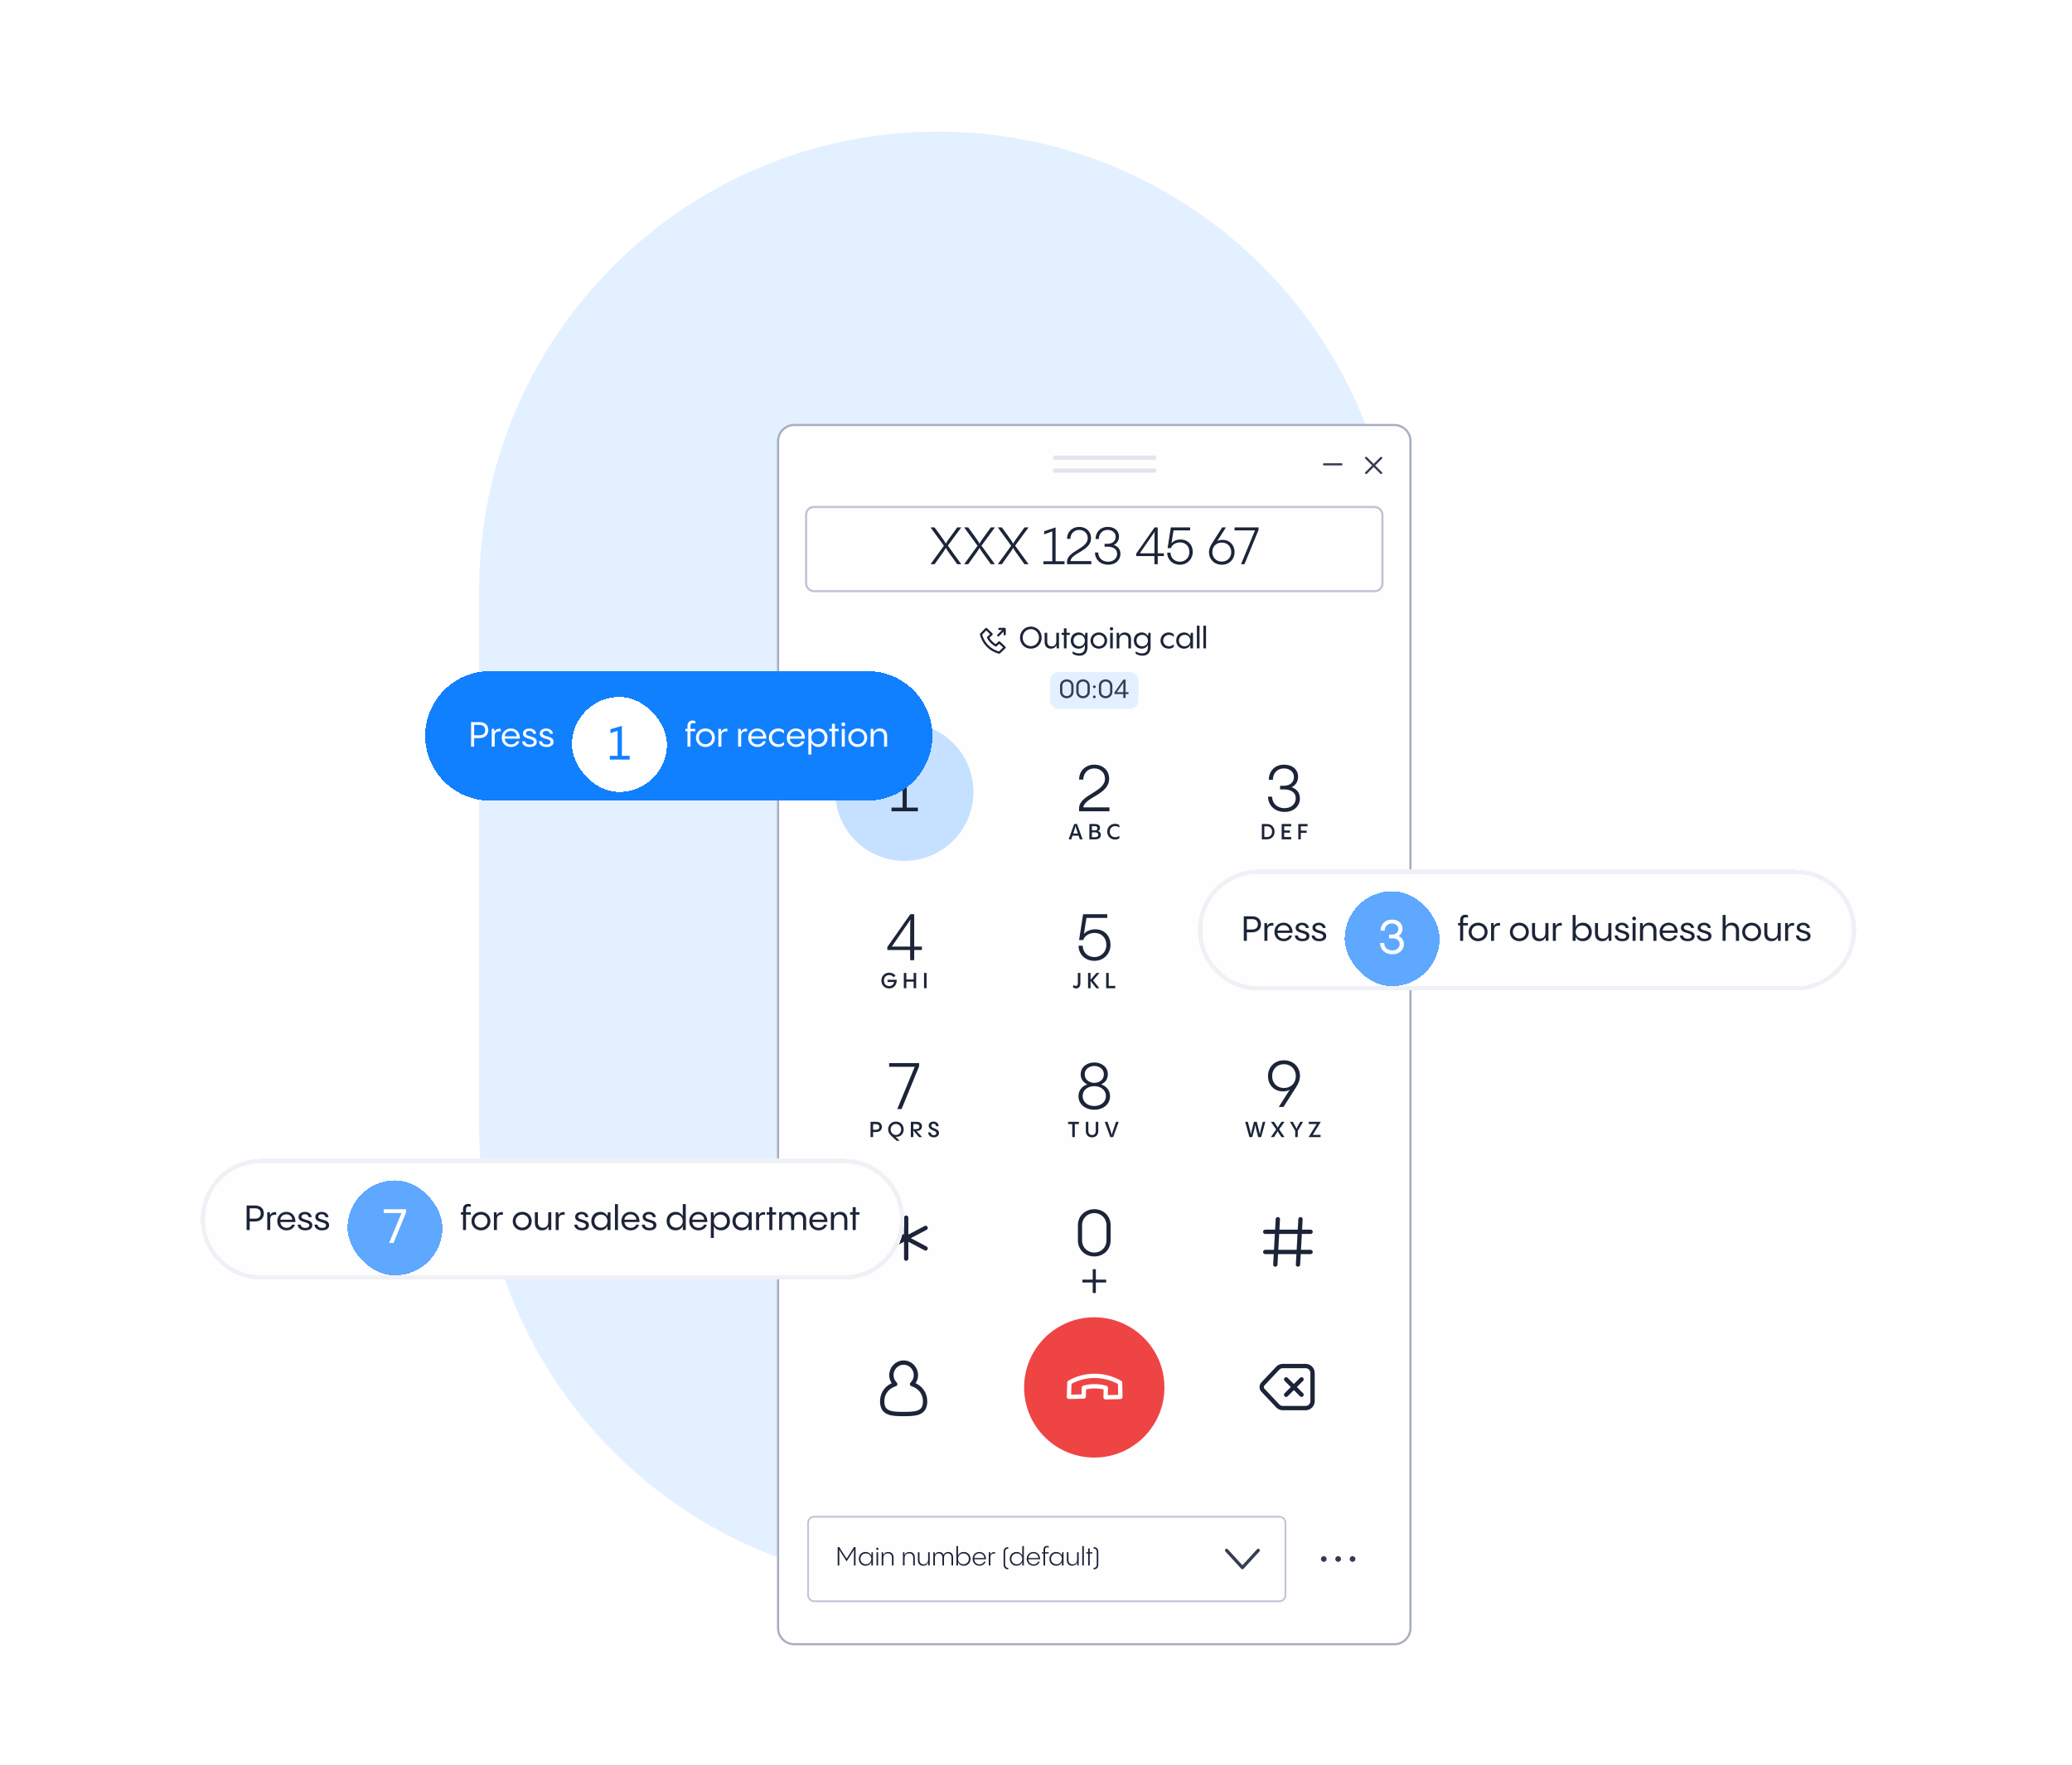 <?xml version="1.0" encoding="UTF-8"?>
<svg xmlns="http://www.w3.org/2000/svg" width="960" height="818" viewBox="0 0 960 818" fill="none">
  <path d="M434.5 61C551.861 61 647 156.139 647 273.5L647 522.5C647 639.86 551.86 735 434.5 735C317.139 735 222 639.861 222 522.5L222 273.5C222 156.139 317.139 61 434.5 61Z" fill="#E3F0FF"></path>
  <g filter="url(#filter0_dd_13083_56549)">
    <path d="M368 185.5H646C650.142 185.5 653.5 188.858 653.5 193V743C653.5 747.142 650.142 750.5 646 750.5H368C363.858 750.5 360.5 747.142 360.5 743V193C360.5 188.858 363.858 185.5 368 185.5Z" fill="#FEFEFE"></path>
    <path d="M368 185.5H646C650.142 185.5 653.5 188.858 653.5 193V743C653.5 747.142 650.142 750.5 646 750.5H368C363.858 750.5 360.5 747.142 360.5 743V193C360.5 188.858 363.858 185.5 368 185.5Z" stroke="#A8AEBF"></path>
    <path d="M488.818 200.637H534.818" stroke="#E2E4EF" stroke-width="2" stroke-linecap="round"></path>
    <path d="M488.818 206.637H534.818" stroke="#E2E4EF" stroke-width="2" stroke-linecap="round"></path>
    <rect width="12.273" height="12.273" transform="translate(611.455 197.863)" fill="#FEFEFE"></rect>
    <path fill-rule="evenodd" clip-rule="evenodd" d="M612.99 203.731C612.99 203.455 613.182 203.231 613.419 203.231H621.561C621.798 203.231 621.99 203.455 621.99 203.731C621.99 204.008 621.798 204.231 621.561 204.231H613.419C613.182 204.231 612.99 204.008 612.99 203.731Z" fill="#353E52"></path>
    <rect width="12.273" height="12.273" transform="translate(629.727 197.863)" fill="#FEFEFE"></rect>
    <path fill-rule="evenodd" clip-rule="evenodd" d="M640.293 201.114C640.495 200.912 640.495 200.585 640.293 200.383C640.091 200.181 639.764 200.181 639.562 200.383L636.444 203.501L633.327 200.383C633.125 200.181 632.798 200.181 632.596 200.383C632.394 200.585 632.394 200.912 632.596 201.114L635.714 204.231L632.596 207.349C632.394 207.551 632.394 207.878 632.596 208.08C632.798 208.282 633.125 208.282 633.327 208.08L636.444 204.962L639.562 208.08C639.764 208.282 640.091 208.282 640.293 208.08C640.495 207.878 640.495 207.551 640.293 207.349L637.175 204.231L640.293 201.114Z" fill="#353E52"></path>
    <rect x="373.5" y="223.5" width="267" height="39" rx="3.5" fill="#FEFEFE"></rect>
    <rect x="373.5" y="223.5" width="267" height="39" rx="3.5" stroke="#C0C4D4"></rect>
    <path d="M443.497 232.96H445.369L439.153 241.408L445.369 250H443.497C439.345 244.36 438.601 243.208 438.241 242.392C437.857 243.208 437.137 244.336 433.009 250H431.137L437.329 241.456L431.137 232.96H433.009C437.233 238.672 437.905 239.776 438.241 240.472C438.577 239.776 439.273 238.672 443.497 232.96ZM459.083 232.96H460.955L454.739 241.408L460.955 250H459.083C454.931 244.36 454.187 243.208 453.827 242.392C453.443 243.208 452.723 244.336 448.595 250H446.723L452.915 241.456L446.723 232.96H448.595C452.819 238.672 453.491 239.776 453.827 240.472C454.163 239.776 454.859 238.672 459.083 232.96ZM474.669 232.96H476.541L470.325 241.408L476.541 250H474.669C470.517 244.36 469.773 243.208 469.413 242.392C469.029 243.208 468.309 244.336 464.181 250H462.309L468.501 241.456L462.309 232.96H464.181C468.405 238.672 469.077 239.776 469.413 240.472C469.749 239.776 470.445 238.672 474.669 232.96ZM493.215 250H483.423V248.632H487.551V234.784L483.783 236.176V234.736L489.087 232.96V248.632H493.215V250ZM495.936 248.56H505.632V250H494.376V248.92C494.376 243.808 503.976 242.92 503.976 237.928C503.976 235.696 502.296 234.112 500.016 234.112C497.568 234.112 495.96 235.912 495.912 238.24H494.376C494.376 235.168 496.608 232.72 500.04 232.72C503.136 232.72 505.512 234.76 505.512 237.952C505.512 243.832 496.464 244.696 495.936 248.56ZM516.048 241.096C517.776 241.648 519.12 242.968 519.12 245.272C519.12 247.84 517.128 250.24 513.432 250.24C509.76 250.24 507.312 247.744 507.312 244.576H508.824C508.824 247.12 510.816 248.848 513.384 248.848C516.048 248.848 517.584 247.168 517.584 245.2C517.584 242.728 515.376 241.888 513.168 241.888H511.776V240.544H513.192C515.472 240.52 516.912 239.224 516.912 237.304C516.912 235.408 515.4 234.112 513.168 234.112C510.744 234.112 509.112 235.912 509.112 238.312H507.6C507.6 235.24 509.688 232.72 513.24 232.72C516.384 232.72 518.448 234.544 518.448 237.184C518.448 239.056 517.464 240.376 516.048 241.096ZM536.394 244.96H539.25V246.232H536.394V250H534.882V246.232H526.434V245.104L534.954 232.96H536.394V244.96ZM535.05 234.88L528.09 244.96H534.882L534.906 236.872C534.906 236.008 534.954 235.336 535.05 234.88ZM546.691 250.24C543.019 250.24 540.787 247.648 540.787 244.648H542.323C542.347 246.976 544.051 248.848 546.691 248.848C549.067 248.848 551.083 247 551.083 244.408C551.083 241.48 549.091 239.896 546.739 239.896C545.131 239.896 543.139 240.64 542.515 242.536H540.979L542.467 232.96H551.419V234.328H543.715L542.779 240.28C543.811 239.056 545.491 238.552 547.003 238.552C550.099 238.552 552.619 240.712 552.619 244.36C552.619 247.648 550.075 250.24 546.691 250.24ZM566.456 238.72C569.648 238.72 572 241.072 572 244.384C572 247.744 569.576 250.24 566.096 250.24C562.592 250.24 560.144 247.744 560.144 244.456C560.144 243.4 560.48 242.032 561.464 240.496L566.264 232.936L567.992 232.96L563.936 239.344C564.632 238.912 565.424 238.72 566.456 238.72ZM566.096 248.8C568.64 248.8 570.464 246.952 570.464 244.384C570.464 241.816 568.64 239.968 566.096 239.968C563.504 239.968 561.704 241.792 561.704 244.384C561.704 246.952 563.552 248.8 566.096 248.8ZM571.987 234.328V232.96H583.099V234.136L576.595 250H574.987L581.467 234.328H571.987Z" fill="#1C2438"></path>
    <path d="M465.5 280V282.5M465.5 280H463M465.5 280L462.5 283M454.5 282.515C455.552 286.688 458.813 289.964 462.949 291L465.5 288.616L462.974 286.208L461.422 287.686C459.883 286.841 458.611 285.557 457.773 284.003L459.446 282.41L456.915 280L454.5 282.515Z" stroke="#1C2438" stroke-linecap="round" stroke-linejoin="round"></path>
    <path d="M477.614 289.14C474.744 289.14 472.588 286.942 472.588 284.03C472.588 281.118 474.744 278.92 477.614 278.92C480.47 278.92 482.626 281.118 482.626 284.03C482.626 286.942 480.47 289.14 477.614 289.14ZM477.614 287.978C479.77 287.978 481.38 286.214 481.38 284.03C481.38 281.846 479.77 280.082 477.614 280.082C475.444 280.082 473.834 281.846 473.834 284.03C473.834 286.214 475.444 287.978 477.614 287.978ZM489.413 285.696V281.79H490.645V289H489.595L489.469 287.544C489.021 288.552 488.139 289.14 486.879 289.14C485.353 289.14 483.995 288.244 483.995 286.032V281.79H485.213V285.864C485.213 287.544 486.193 288.09 487.243 288.09C488.587 288.09 489.413 287.194 489.413 285.696ZM494.155 281.79H495.681V282.756H494.155V289H492.923V282.756H491.859V281.79H492.923V279.718H494.155V281.79ZM502.654 283.442L502.85 281.79H503.872V288.356C503.872 290.974 502.472 292.402 500.12 292.402C498.986 292.402 497.768 292.08 496.956 291.492V290.386C497.432 290.708 498.524 291.338 499.896 291.338C501.59 291.338 502.654 290.456 502.654 288.356V287.306C502.206 288.412 501.142 289.14 499.714 289.14C497.53 289.14 496.102 287.488 496.102 285.374C496.102 283.232 497.558 281.636 499.784 281.636C501.03 281.636 502.094 282.294 502.654 283.358V283.442ZM500.008 288.048C501.548 288.048 502.64 286.886 502.64 285.388C502.64 283.904 501.548 282.742 500.008 282.742C498.454 282.742 497.348 283.848 497.348 285.388C497.348 286.942 498.454 288.048 500.008 288.048ZM509.125 289.14C506.927 289.14 505.275 287.53 505.275 285.388C505.275 283.246 506.927 281.636 509.125 281.636C511.309 281.636 512.961 283.246 512.961 285.388C512.961 287.53 511.309 289.14 509.125 289.14ZM509.125 288.034C510.623 288.034 511.771 286.886 511.771 285.374C511.771 283.876 510.623 282.742 509.125 282.742C507.627 282.742 506.465 283.876 506.465 285.374C506.465 286.886 507.627 288.034 509.125 288.034ZM514.979 280.712C514.545 280.712 514.209 280.362 514.209 279.942C514.209 279.508 514.545 279.158 514.979 279.158C515.413 279.158 515.763 279.508 515.763 279.942C515.763 280.362 515.413 280.712 514.979 280.712ZM514.363 281.79H515.581V289H514.363V281.79ZM521.137 281.636C522.677 281.636 524.035 282.546 524.035 284.758V289H522.803V284.926C522.803 283.246 521.823 282.7 520.787 282.7C519.429 282.7 518.603 283.596 518.603 285.094V289H517.371V281.79H518.421L518.575 283.19C519.023 282.21 519.905 281.636 521.137 281.636ZM531.87 283.442L532.066 281.79H533.088V288.356C533.088 290.974 531.688 292.402 529.336 292.402C528.202 292.402 526.984 292.08 526.172 291.492V290.386C526.648 290.708 527.74 291.338 529.112 291.338C530.806 291.338 531.87 290.456 531.87 288.356V287.306C531.422 288.412 530.358 289.14 528.93 289.14C526.746 289.14 525.318 287.488 525.318 285.374C525.318 283.232 526.774 281.636 529 281.636C530.246 281.636 531.31 282.294 531.87 283.358V283.442ZM529.224 288.048C530.764 288.048 531.856 286.886 531.856 285.388C531.856 283.904 530.764 282.742 529.224 282.742C527.67 282.742 526.564 283.848 526.564 285.388C526.564 286.942 527.67 288.048 529.224 288.048ZM541.514 289.14C539.274 289.14 537.692 287.53 537.692 285.388C537.692 283.246 539.274 281.636 541.514 281.636C542.424 281.636 543.222 281.93 543.838 282.49V283.708C543.264 283.134 542.55 282.742 541.626 282.742C540.1 282.742 538.924 283.89 538.924 285.388C538.924 286.886 540.1 288.048 541.626 288.048C542.55 288.048 543.264 287.642 543.838 287.082V288.286C543.222 288.86 542.424 289.14 541.514 289.14ZM551.517 283.428L551.699 281.79H552.749V289H551.517V287.306C551.069 288.412 550.005 289.14 548.577 289.14C546.393 289.14 544.965 287.488 544.965 285.374C544.965 283.232 546.421 281.636 548.647 281.636C549.893 281.636 550.957 282.294 551.517 283.358V283.428ZM548.871 288.048C550.411 288.048 551.503 286.886 551.503 285.388C551.503 283.904 550.411 282.742 548.871 282.742C547.317 282.742 546.211 283.848 546.211 285.388C546.211 286.942 547.317 288.048 548.871 288.048ZM554.544 278.5H555.762V289H554.544V278.5ZM557.552 278.5H558.77V289H557.552V278.5Z" fill="#1C2438"></path>
    <rect x="486.5" y="300" width="41" height="17" rx="4" fill="#E3F0FF"></rect>
    <path d="M494.268 312.12C492.612 312.12 491.136 310.968 491.136 309.096V306.384C491.136 304.512 492.612 303.36 494.268 303.36C495.912 303.36 497.4 304.512 497.4 306.384V309.096C497.4 310.968 495.912 312.12 494.268 312.12ZM494.268 311.124C495.396 311.124 496.332 310.284 496.332 309.096V306.384C496.332 305.196 495.396 304.356 494.268 304.356C493.128 304.356 492.204 305.196 492.204 306.384V309.096C492.204 310.284 493.128 311.124 494.268 311.124ZM501.791 312.12C500.135 312.12 498.659 310.968 498.659 309.096V306.384C498.659 304.512 500.135 303.36 501.791 303.36C503.435 303.36 504.923 304.512 504.923 306.384V309.096C504.923 310.968 503.435 312.12 501.791 312.12ZM501.791 311.124C502.919 311.124 503.855 310.284 503.855 309.096V306.384C503.855 305.196 502.919 304.356 501.791 304.356C500.651 304.356 499.727 305.196 499.727 306.384V309.096C499.727 310.284 500.651 311.124 501.791 311.124ZM507.011 307.44C506.663 307.44 506.375 307.164 506.375 306.792C506.375 306.444 506.663 306.156 507.011 306.156C507.371 306.156 507.659 306.444 507.659 306.792C507.659 307.164 507.371 307.44 507.011 307.44ZM507.011 312.12C506.663 312.12 506.375 311.844 506.375 311.472C506.375 311.124 506.663 310.836 507.011 310.836C507.371 310.836 507.659 311.124 507.659 311.472C507.659 311.844 507.371 312.12 507.011 312.12ZM512.256 312.12C510.6 312.12 509.124 310.968 509.124 309.096V306.384C509.124 304.512 510.6 303.36 512.256 303.36C513.9 303.36 515.388 304.512 515.388 306.384V309.096C515.388 310.968 513.9 312.12 512.256 312.12ZM512.256 311.124C513.384 311.124 514.32 310.284 514.32 309.096V306.384C514.32 305.196 513.384 304.356 512.256 304.356C511.116 304.356 510.192 305.196 510.192 306.384V309.096C510.192 310.284 511.116 311.124 512.256 311.124ZM521.496 309.324H522.84V310.188H521.496V312H520.452V310.188H516.336V309.444L520.5 303.48H521.496V309.324ZM520.548 304.824L517.464 309.324H520.452V306.036C520.452 305.52 520.488 305.1 520.548 304.824Z" fill="#353E52"></path>
    <path d="M387 355.5C387 337.827 401.327 323.5 419 323.5C436.673 323.5 451 337.827 451 355.5C451 373.173 436.673 387.5 419 387.5C401.327 387.5 387 373.173 387 355.5Z" fill="#C6E1FF"></path>
    <path d="M425.28 364.5H413.04V362.79H418.2V345.48L413.49 347.22V345.42L420.12 343.2V362.79H425.28V364.5Z" fill="#1C2438"></path>
    <path d="M475 355.5C475 337.827 489.327 323.5 507 323.5C524.673 323.5 539 337.827 539 355.5C539 373.173 524.673 387.5 507 387.5C489.327 387.5 475 373.173 475 355.5Z" fill="#FEFEFE"></path>
    <path d="M501.915 362.7H514.035V364.5H499.965V363.15C499.965 356.76 511.965 355.65 511.965 349.41C511.965 346.62 509.865 344.64 507.015 344.64C503.955 344.64 501.945 346.89 501.885 349.8H499.965C499.965 345.96 502.755 342.9 507.045 342.9C510.915 342.9 513.885 345.45 513.885 349.44C513.885 356.79 502.575 357.87 501.915 362.7Z" fill="#1C2438"></path>
    <path d="M501.585 377.5H500.325C500.105 376.86 499.905 376.3 499.735 375.79H496.925L496.345 377.5H495.135L497.685 370.4H499.015L501.585 377.5ZM497.245 374.82H499.405C498.545 372.3 498.365 371.68 498.305 371.18C498.245 371.69 498.085 372.32 497.245 374.82ZM507.497 377.5H504.727V370.4H507.337C508.837 370.4 509.647 371.05 509.647 372.16C509.647 373.02 509.217 373.5 508.647 373.67C509.507 373.82 510.047 374.54 510.047 375.44C510.047 376.65 509.177 377.5 507.497 377.5ZM505.897 371.4V373.37H507.337C508.047 373.37 508.467 373.05 508.467 372.38C508.467 371.75 508.047 371.4 507.337 371.4H505.897ZM505.897 374.26V376.5H507.497C508.367 376.5 508.867 376.09 508.867 375.41C508.867 374.71 508.367 374.26 507.537 374.26H505.897ZM516.541 377.6C514.551 377.6 512.991 376 512.991 373.95C512.991 371.9 514.551 370.3 516.541 370.3C517.601 370.3 518.291 370.65 518.621 370.92V372.07C518.341 371.79 517.711 371.37 516.681 371.37C515.281 371.37 514.161 372.46 514.161 373.95C514.161 375.44 515.291 376.53 516.681 376.53C517.711 376.53 518.341 376.1 518.621 375.83V376.98C518.291 377.25 517.601 377.6 516.541 377.6Z" fill="#1C2438"></path>
    <path d="M563 355.5C563 337.827 577.327 323.5 595 323.5C612.673 323.5 627 337.827 627 355.5C627 373.173 612.673 387.5 595 387.5C577.327 387.5 563 373.173 563 355.5Z" fill="#FEFEFE"></path>
    <path d="M598.429 353.37C600.589 354.06 602.269 355.71 602.269 358.59C602.269 361.8 599.779 364.8 595.159 364.8C590.569 364.8 587.509 361.68 587.509 357.72H589.399C589.399 360.9 591.889 363.06 595.099 363.06C598.429 363.06 600.349 360.96 600.349 358.5C600.349 355.41 597.589 354.36 594.829 354.36H593.089V352.68H594.859C597.709 352.65 599.509 351.03 599.509 348.63C599.509 346.26 597.619 344.64 594.829 344.64C591.799 344.64 589.759 346.89 589.759 349.89H587.869C587.869 346.05 590.479 342.9 594.919 342.9C598.849 342.9 601.429 345.18 601.429 348.48C601.429 350.82 600.199 352.47 598.429 353.37Z" fill="#1C2438"></path>
    <path d="M586.991 377.5H584.631V370.4H586.991C589.201 370.4 590.521 371.96 590.521 373.95C590.521 375.94 589.201 377.5 586.991 377.5ZM585.801 371.46V376.44H586.991C588.401 376.44 589.361 375.53 589.361 373.95C589.361 372.37 588.401 371.46 586.991 371.46H585.801ZM598.251 370.4V371.46H595.001V373.39H597.641V374.42H595.001V376.44H598.251V377.5H593.831V370.4H598.251ZM602.696 377.5H601.526V370.4H605.816V371.47H602.696V373.47H605.406V374.5H602.696V377.5Z" fill="#1C2438"></path>
    <path d="M387 424.5C387 406.827 401.327 392.5 419 392.5C436.673 392.5 451 406.827 451 424.5C451 442.173 436.673 456.5 419 456.5C401.327 456.5 387 442.173 387 424.5Z" fill="#FEFEFE"></path>
    <path d="M423.574 427.2H427.144V428.79H423.574V433.5H421.684V428.79H411.124V427.38L421.774 412.2H423.574V427.2ZM421.894 414.6L413.194 427.2H421.684L421.714 417.09C421.714 416.01 421.774 415.17 421.894 414.6Z" fill="#1C2438"></path>
    <path d="M411.21 443.61V442.58H415.49C415.49 445.13 413.98 446.6 411.96 446.6C409.85 446.6 408.37 444.99 408.37 442.94C408.37 440.92 409.83 439.3 411.97 439.3C413.25 439.3 414.37 439.89 414.9 440.69L414.06 441.43C413.7 440.86 412.96 440.38 412.01 440.38C410.55 440.38 409.54 441.47 409.54 442.96C409.54 444.43 410.49 445.52 411.94 445.52C413.16 445.52 414.03 444.74 414.26 443.61H411.21ZM423.308 442.43V439.4H424.478V446.5H423.308V443.47H419.928V446.5H418.758V439.4H419.928V442.43H423.308ZM429.294 446.5H428.124V439.4H429.294V446.5Z" fill="#1C2438"></path>
    <path d="M475 424.5C475 406.827 489.327 392.5 507 392.5C524.673 392.5 539 406.827 539 424.5C539 442.173 524.673 456.5 507 456.5C489.327 456.5 475 442.173 475 424.5Z" fill="#FEFEFE"></path>
    <path d="M507.102 433.8C502.512 433.8 499.722 430.56 499.722 426.81H501.642C501.672 429.72 503.802 432.06 507.102 432.06C510.072 432.06 512.592 429.75 512.592 426.51C512.592 422.85 510.102 420.87 507.162 420.87C505.152 420.87 502.662 421.8 501.882 424.17H499.962L501.822 412.2H513.012V413.91H503.382L502.212 421.35C503.502 419.82 505.602 419.19 507.492 419.19C511.362 419.19 514.512 421.89 514.512 426.45C514.512 430.56 511.332 433.8 507.102 433.8Z" fill="#1C2438"></path>
    <path d="M497.081 445.93L497.461 444.98C497.741 445.23 498.031 445.44 498.431 445.45C498.971 445.46 499.391 445.17 499.391 444.17V439.4H500.561V444.23C500.561 445.86 499.631 446.6 498.561 446.6C497.781 446.6 497.281 446.2 497.081 445.93ZM508.027 439.4H509.407L506.437 442.86L509.367 446.5H507.957L505.237 443.07C505.287 443.83 505.287 444.5 505.287 446.5H504.117V439.4H505.287C505.287 441.35 505.287 441.94 505.237 442.61L508.027 439.4ZM516.725 446.5H512.515V439.4H513.685V445.44H516.725V446.5Z" fill="#1C2438"></path>
    <path d="M563 424.5C563 406.827 577.327 392.5 595 392.5C612.673 392.5 627 406.827 627 424.5C627 442.173 612.673 456.5 595 456.5C577.327 456.5 563 442.173 563 424.5Z" fill="#FEFEFE"></path>
    <path d="M595.477 418.4C599.467 418.4 602.407 421.34 602.407 425.48C602.407 429.68 599.377 432.8 595.027 432.8C590.647 432.8 587.587 429.68 587.587 425.57C587.587 424.25 588.007 422.54 589.237 420.62L595.237 411.17L597.397 411.2L592.327 419.18C593.197 418.64 594.187 418.4 595.477 418.4ZM595.027 431C598.207 431 600.487 428.69 600.487 425.48C600.487 422.27 598.207 419.96 595.027 419.96C591.787 419.96 589.537 422.24 589.537 425.48C589.537 428.69 591.847 431 595.027 431Z" fill="#1C2438"></path>
    <path d="M585.135 442.96L587.595 439.4H588.695V446.5H587.525C587.525 443.07 587.525 441.8 587.605 441.21L585.125 444.84L582.665 441.23C582.735 441.83 582.735 443.13 582.735 446.5H581.565V439.4H582.665L585.135 442.96ZM597.106 439.4H598.246V446.5H597.156L593.426 441.26C593.476 441.82 593.486 442.98 593.486 446.5H592.336V439.4H593.436L597.166 444.68C597.106 444.11 597.106 442.95 597.106 439.4ZM605.157 446.6C603.087 446.6 601.557 445.04 601.557 442.95C601.557 440.86 603.087 439.3 605.157 439.3C607.227 439.3 608.767 440.86 608.767 442.95C608.767 445.04 607.227 446.6 605.157 446.6ZM605.157 445.5C606.577 445.5 607.597 444.36 607.597 442.95C607.597 441.54 606.577 440.4 605.157 440.4C603.747 440.4 602.727 441.54 602.727 442.95C602.727 444.36 603.747 445.5 605.157 445.5Z" fill="#1C2438"></path>
    <path d="M387 493.5C387 475.827 401.327 461.5 419 461.5C436.673 461.5 451 475.827 451 493.5C451 511.173 436.673 525.5 419 525.5C401.327 525.5 387 511.173 387 493.5Z" fill="#FEFEFE"></path>
    <path d="M411.963 482.91V481.2H425.853V482.67L417.723 502.5H415.713L423.813 482.91H411.963Z" fill="#1C2438"></path>
    <path d="M403.343 508.4H406.003C407.483 508.4 408.583 509.22 408.583 510.74C408.583 512.25 407.483 513.14 405.943 513.14H404.513V515.5H403.343V508.4ZM404.513 512.08H406.003C406.813 512.08 407.413 511.64 407.413 510.77C407.413 509.91 406.813 509.47 406.003 509.47H404.513V512.08ZM418.7 511.95C418.7 513.9 417.31 515.37 415.47 515.37C415.23 515.37 415.03 515.35 414.83 515.28L416.87 517.18H415.44L412.9 514.87C411.99 514.04 411.49 513.06 411.49 511.95C411.49 509.87 413.04 508.3 415.09 508.3C417.15 508.3 418.7 509.87 418.7 511.95ZM412.66 511.95C412.66 513.34 413.69 514.5 415.09 514.5C416.52 514.5 417.53 513.37 417.53 511.95C417.53 510.53 416.52 509.4 415.09 509.4C413.67 509.4 412.66 510.53 412.66 511.95ZM427.245 515.5H425.805L423.095 512.34C423.175 512.91 423.175 513.88 423.175 515.5H422.005V508.4H424.705C426.225 508.4 427.145 509.21 427.145 510.52C427.145 512.03 425.925 512.65 424.865 512.65H424.615C424.985 513.02 425.635 513.75 427.245 515.5ZM425.975 510.63C425.975 509.93 425.495 509.46 424.605 509.46H423.175V511.81H424.605C425.495 511.81 425.975 511.33 425.975 510.63ZM432.622 515.6C431.032 515.6 430.062 514.57 430.022 513.32H431.232C431.262 514.18 431.892 514.61 432.622 514.61C433.372 514.61 433.832 514.22 433.832 513.67C433.832 512.2 430.292 512.53 430.292 510.21C430.292 509.07 431.222 508.3 432.522 508.3C433.912 508.3 434.822 509.17 434.872 510.44L433.692 510.47C433.652 509.73 433.212 509.29 432.542 509.29C431.952 509.29 431.492 509.62 431.492 510.17C431.492 511.76 435.062 511.24 435.062 513.6C435.062 514.84 434.022 515.6 432.622 515.6Z" fill="#1C2438"></path>
    <path d="M475 493.5C475 475.827 489.327 461.5 507 461.5C524.673 461.5 539 475.827 539 493.5C539 511.173 524.673 525.5 507 525.5C489.327 525.5 475 511.173 475 493.5Z" fill="#FEFEFE"></path>
    <path d="M510.187 491.07C512.827 491.97 514.297 493.98 514.297 496.53C514.297 500.22 511.237 502.8 507.007 502.8C502.747 502.8 499.687 500.22 499.687 496.53C499.687 493.98 501.157 491.97 503.767 491.04C501.907 490.17 500.707 488.58 500.707 486.39C500.707 482.91 503.707 480.9 507.007 480.9C510.307 480.9 513.277 482.91 513.277 486.39C513.277 488.61 512.107 490.2 510.187 491.07ZM502.567 486.42C502.567 489 504.877 490.35 507.007 490.35C509.137 490.35 511.447 489 511.447 486.42C511.447 483.81 509.137 482.52 507.007 482.52C504.877 482.52 502.567 483.81 502.567 486.42ZM507.007 501.09C510.037 501.09 512.407 499.23 512.407 496.47C512.407 493.71 510.037 491.88 507.007 491.88C503.977 491.88 501.607 493.71 501.607 496.47C501.607 499.23 503.977 501.09 507.007 501.09Z" fill="#1C2438"></path>
    <path d="M497.981 515.5H496.811V509.46H494.881V508.4H499.901V509.46H497.981V515.5ZM505.973 515.6C504.223 515.6 503.093 514.54 503.093 512.54V508.4H504.263V512.57C504.263 513.91 504.953 514.53 505.973 514.53C506.993 514.53 507.693 513.91 507.693 512.57V508.4H508.853V512.54C508.853 514.54 507.723 515.6 505.973 515.6ZM517.08 508.4H518.3L515.75 515.5H514.42L511.85 508.4H513.12C514.69 512.92 515.02 513.94 515.11 514.58C515.2 513.94 515.52 512.91 517.08 508.4Z" fill="#1C2438"></path>
    <path d="M563 493.5C563 475.827 577.327 461.5 595 461.5C612.673 461.5 627 475.827 627 493.5C627 511.173 612.673 525.5 595 525.5C577.327 525.5 563 511.173 563 493.5Z" fill="#FEFEFE"></path>
    <path d="M594.865 479.9C599.245 479.9 602.305 483.02 602.305 487.13C602.305 488.45 601.885 490.16 600.685 492.08L594.655 501.53L592.495 501.5L597.565 493.52C596.695 494.06 595.705 494.3 594.415 494.3C590.425 494.3 587.485 491.36 587.485 487.22C587.485 483.02 590.515 479.9 594.865 479.9ZM594.865 492.74C598.135 492.74 600.385 490.46 600.385 487.22C600.385 484.01 598.045 481.7 594.865 481.7C591.685 481.7 589.405 484.01 589.405 487.22C589.405 490.43 591.685 492.74 594.865 492.74Z" fill="#1C2438"></path>
    <path d="M585.086 508.4H586.266L584.306 515.5H582.966C581.966 511.7 581.696 510.54 581.606 509.76C581.516 510.56 581.226 511.7 580.186 515.5H578.876L576.926 508.4H578.156C579.156 512.2 579.476 513.49 579.596 514.3C579.706 513.41 580.006 512.21 580.996 508.4H582.266C583.236 512.04 583.556 513.38 583.686 514.19C583.806 513.34 584.116 512.07 585.086 508.4ZM593.732 508.4H595.152L592.662 511.88L595.152 515.5H593.732C592.412 513.6 592.092 513.01 591.982 512.65C591.862 513.02 591.542 513.59 590.242 515.5H588.822L591.312 511.93L588.822 508.4H590.242C591.602 510.32 591.892 510.88 591.982 511.19C592.082 510.88 592.382 510.32 593.732 508.4ZM602.427 508.4H603.737L601.267 512.56V515.5H600.107V512.56L597.637 508.4H598.967C600.117 510.36 600.527 511.14 600.697 511.67C600.867 511.15 601.287 510.36 602.427 508.4ZM606.384 508.4H611.944L608.214 514.47H611.854V515.5H606.294L610.054 509.43H606.384V508.4Z" fill="#1C2438"></path>
    <path d="M386 562.5C386 544.551 400.551 530 418.5 530C436.449 530 451 544.551 451 562.5C451 580.449 436.449 595 418.5 595C400.551 595 386 580.449 386 562.5Z" fill="#FEFEFE"></path>
    <path d="M419.854 552.822V571.822M410.854 557.572L428.854 567.072M410.854 567.072L428.854 557.572" stroke="#1C2438" stroke-width="2" stroke-linecap="round"></path>
    <path d="M475 562.5C475 544.827 489.327 530.5 507 530.5C524.673 530.5 539 544.827 539 562.5C539 580.173 524.673 594.5 507 594.5C489.327 594.5 475 580.173 475 562.5Z" fill="#FEFEFE"></path>
    <path d="M507.014 570.8C502.934 570.8 499.424 567.83 499.424 563.39V556.31C499.424 551.87 502.934 548.9 507.014 548.9C511.094 548.9 514.574 551.87 514.574 556.31V563.39C514.574 567.83 511.094 570.8 507.014 570.8ZM507.014 569C510.134 569 512.654 566.6 512.654 563.39V556.31C512.654 553.1 510.134 550.7 507.014 550.7C503.864 550.7 501.344 553.1 501.344 556.31V563.39C501.344 566.6 503.864 569 507.014 569Z" fill="#1C2438"></path>
    <path d="M507.719 581.538H512.513V582.864H507.719V587.726H506.291V582.864H501.497V581.538H506.291V576.71H507.719V581.538Z" fill="#1C2438"></path>
    <path d="M563 562.5C563 544.551 577.551 530 595.5 530C613.449 530 628 544.551 628 562.5C628 580.449 613.449 595 595.5 595C577.551 595 563 580.449 563 562.5Z" fill="#FEFEFE"></path>
    <path d="M592.05 553.549L590.884 574.55M602.55 553.549L601.384 574.55M586.217 559.383L607.217 559.383M586.217 568.716L607.217 568.716" stroke="#1C2438" stroke-width="2" stroke-linecap="round"></path>
    <path d="M385.5 631.5C385.5 613.551 400.051 599 418 599C435.949 599 450.5 613.551 450.5 631.5C450.5 649.449 435.949 664 418 664C400.051 664 385.5 649.449 385.5 631.5Z" fill="#FEFEFE"></path>
    <g clip-path="url(#clip0_13083_56549)">
      <path d="M414.783 629.959C413.691 628.904 413.003 627.417 413.003 625.77C413.003 622.578 415.542 619.992 418.677 619.992C421.812 619.992 424.352 622.578 424.352 625.77C424.352 627.424 423.664 628.912 422.571 629.959C426.118 631.093 428.608 633.873 428.608 638.048C428.608 643.631 424.16 643.826 418.677 643.826C413.194 643.826 408.747 643.631 408.747 638.048C408.747 633.873 411.236 631.1 414.783 629.959Z" stroke="#1C2438" stroke-width="2" stroke-linecap="round" stroke-linejoin="round"></path>
    </g>
    <path d="M474.5 631.5C474.5 613.551 489.051 599 507 599C524.949 599 539.5 613.551 539.5 631.5C539.5 649.449 524.949 664 507 664C489.051 664 474.5 649.449 474.5 631.5Z" fill="#EF4444"></path>
    <g clip-path="url(#clip1_13083_56549)">
      <path d="M518.949 629.286C511.708 625.099 502.652 625.079 495.485 629.237L495.254 635.859L502.09 635.699L502.192 631.634C505.496 630.703 509.037 630.719 512.352 631.681L512.241 636.062L519.087 635.9L518.949 629.286Z" stroke="#FEFEFE" stroke-width="2" stroke-linejoin="round"></path>
    </g>
    <path d="M563.5 631.5C563.5 613.551 578.051 599 596 599C613.949 599 628.5 613.551 628.5 631.5C628.5 649.449 613.949 664 596 664C578.051 664 563.5 649.449 563.5 631.5Z" fill="#FEFEFE"></path>
    <g clip-path="url(#clip2_13083_56549)">
      <path d="M595.9 627.752L603.037 634.89M595.897 634.89L603.034 627.752M585.164 632.81L592.005 640.054C592.619 640.704 593.474 641.072 594.368 641.072H604.884C606.679 641.072 608.134 639.617 608.134 637.822V624.822C608.134 623.027 606.679 621.572 604.884 621.572H594.368C593.474 621.572 592.619 621.941 592.005 622.591L585.164 629.835C584.375 630.67 584.375 631.975 585.164 632.81Z" stroke="#1C2438" stroke-width="2" stroke-linecap="round"></path>
    </g>
    <path d="M377.272 691.409H592.728C594.309 691.409 595.591 692.691 595.591 694.272V727.728C595.591 729.309 594.309 730.591 592.728 730.591H377.272C375.691 730.591 374.409 729.309 374.409 727.728V694.272C374.409 692.691 375.691 691.409 377.272 691.409Z" fill="#FEFEFE"></path>
    <path d="M377.272 691.409H592.728C594.309 691.409 595.591 692.691 595.591 694.272V727.728C595.591 729.309 594.309 730.591 592.728 730.591H377.272C375.691 730.591 374.409 729.309 374.409 727.728V694.272C374.409 692.691 375.691 691.409 377.272 691.409Z" stroke="#C0C4D4" stroke-width="0.818"></path>
    <path d="M392.263 710.832L395.683 705.48H396.403V714H395.635C395.635 709.02 395.635 707.4 395.695 706.704L392.251 712.128L388.819 706.704C388.879 707.412 388.879 709.092 388.879 714H388.111V705.48H388.831L392.263 710.832ZM403.691 709.452L403.799 707.856H404.459V714H403.691V712.392C403.283 713.412 402.335 714.12 401.027 714.12C399.167 714.12 397.907 712.728 397.907 710.916C397.907 709.08 399.179 707.736 401.063 707.736C402.263 707.736 403.223 708.384 403.691 709.404V709.452ZM401.183 713.436C402.647 713.436 403.691 712.332 403.691 710.916C403.691 709.524 402.647 708.42 401.183 708.42C399.719 708.42 398.663 709.464 398.663 710.916C398.663 712.392 399.719 713.436 401.183 713.436ZM406.478 706.8C406.178 706.8 405.95 706.572 405.95 706.272C405.95 705.972 406.178 705.744 406.478 705.744C406.778 705.744 407.018 705.972 407.018 706.272C407.018 706.572 406.778 706.8 406.478 706.8ZM406.094 707.856H406.85V714H406.094V707.856ZM411.533 707.736C412.853 707.736 414.005 708.48 414.005 710.376V714H413.249V710.46C413.249 708.924 412.337 708.384 411.341 708.384C410.033 708.384 409.265 709.272 409.265 710.652V714H408.497V707.856H409.169L409.241 709.176C409.637 708.264 410.429 707.736 411.533 707.736ZM421.388 707.736C422.708 707.736 423.86 708.48 423.86 710.376V714H423.104V710.46C423.104 708.924 422.192 708.384 421.196 708.384C419.888 708.384 419.12 709.272 419.12 710.652V714H418.352V707.856H419.024L419.096 709.176C419.492 708.264 420.284 707.736 421.388 707.736ZM430.015 711.216V707.856H430.771V714H430.111L430.051 712.644C429.667 713.58 428.863 714.12 427.735 714.12C426.427 714.12 425.275 713.376 425.275 711.492V707.856H426.031V711.396C426.031 712.944 426.943 713.472 427.939 713.472C429.247 713.472 430.015 712.584 430.015 711.216ZM439.327 707.736C440.695 707.736 441.595 708.696 441.595 710.232V714H440.839V710.388C440.839 709.116 440.155 708.384 439.147 708.384C438.103 708.384 437.383 709.128 437.383 710.388V714H436.627V710.388C436.627 709.116 435.943 708.384 434.935 708.384C433.891 708.384 433.171 709.128 433.171 710.388V714H432.415V707.856H433.063L433.147 708.996C433.495 708.24 434.179 707.736 435.163 707.736C436.111 707.736 436.843 708.228 437.179 709.08C437.539 708.276 438.259 707.736 439.327 707.736ZM446.534 707.736C448.406 707.736 449.666 709.128 449.666 710.94C449.666 712.776 448.382 714.12 446.51 714.12C445.298 714.12 444.35 713.484 443.87 712.452V714H443.114V705H443.87V709.464C444.29 708.444 445.226 707.736 446.534 707.736ZM446.378 713.436C447.842 713.436 448.898 712.392 448.898 710.94C448.898 709.464 447.842 708.42 446.378 708.42C444.914 708.42 443.882 709.524 443.882 710.94C443.882 712.332 444.914 713.436 446.378 713.436ZM453.738 707.736C455.598 707.736 456.87 709.116 456.834 711.132H451.386C451.446 712.56 452.49 713.484 453.822 713.484C454.986 713.484 455.682 712.824 455.97 712.176L456.642 712.272C456.318 713.244 455.274 714.12 453.822 714.12C452.01 714.12 450.63 712.86 450.63 710.916C450.63 709.14 451.926 707.736 453.738 707.736ZM453.738 708.36C452.43 708.36 451.458 709.32 451.386 710.544H456.042C456.006 709.332 455.094 708.36 453.738 708.36ZM458.774 707.856L458.846 708.936C459.194 708.144 459.902 707.688 461.054 707.832V708.504C459.686 708.312 458.882 708.936 458.882 710.088V714H458.126V707.856H458.774ZM467.154 705.48V706.14C466.542 706.14 465.714 706.512 465.714 707.664V713.616C465.714 714.768 466.542 715.14 467.154 715.14V715.8C465.942 715.8 464.982 715.14 464.982 713.568V707.712C464.982 706.14 465.942 705.48 467.154 705.48ZM473.628 709.404V705H474.384V714H473.628V712.392C473.22 713.412 472.272 714.12 470.964 714.12C469.104 714.12 467.844 712.728 467.844 710.916C467.844 709.08 469.116 707.736 471 707.736C472.2 707.736 473.16 708.384 473.628 709.404ZM471.12 713.436C472.584 713.436 473.628 712.332 473.628 710.916C473.628 709.524 472.584 708.42 471.12 708.42C469.656 708.42 468.6 709.464 468.6 710.916C468.6 712.392 469.656 713.436 471.12 713.436ZM478.804 707.736C480.664 707.736 481.936 709.116 481.9 711.132H476.452C476.512 712.56 477.556 713.484 478.888 713.484C480.052 713.484 480.748 712.824 481.036 712.176L481.708 712.272C481.384 713.244 480.34 714.12 478.888 714.12C477.076 714.12 475.696 712.86 475.696 710.916C475.696 709.14 476.992 707.736 478.804 707.736ZM478.804 708.36C477.496 708.36 476.524 709.32 476.452 710.544H481.108C481.072 709.332 480.16 708.36 478.804 708.36ZM485.162 705.588C484.562 705.588 484.19 705.9 484.226 706.728V707.856H485.882V708.468H484.226V714H483.47V708.468H482.738V707.856H483.47V706.632C483.47 705.492 484.13 704.94 485.054 704.94C485.354 704.94 485.678 705 485.918 705.084V705.708C485.678 705.636 485.414 705.588 485.162 705.588ZM491.992 709.452L492.1 707.856H492.76V714H491.992V712.392C491.584 713.412 490.636 714.12 489.328 714.12C487.468 714.12 486.208 712.728 486.208 710.916C486.208 709.08 487.48 707.736 489.364 707.736C490.564 707.736 491.524 708.384 491.992 709.404V709.452ZM489.484 713.436C490.948 713.436 491.992 712.332 491.992 710.916C491.992 709.524 490.948 708.42 489.484 708.42C488.02 708.42 486.964 709.464 486.964 710.916C486.964 712.392 488.02 713.436 489.484 713.436ZM499.027 711.216V707.856H499.783V714H499.123L499.063 712.644C498.679 713.58 497.875 714.12 496.747 714.12C495.439 714.12 494.287 713.376 494.287 711.492V707.856H495.043V711.396C495.043 712.944 495.955 713.472 496.951 713.472C498.259 713.472 499.027 712.584 499.027 711.216ZM501.426 705H502.182V714H501.426V705ZM504.909 707.856H506.157V708.468H504.909V714H504.153V708.468H503.277V707.856H504.153V706.116H504.909V707.856ZM506.698 715.8V715.14C507.31 715.14 508.138 714.768 508.138 713.616V707.664C508.138 706.512 507.31 706.14 506.698 706.14V705.48C507.91 705.48 508.87 706.14 508.87 707.712V713.556C508.87 715.14 507.91 715.8 506.698 715.8Z" fill="#1C2438"></path>
    <path d="M568.303 707L575.636 715L582.97 707" stroke="#353E52" stroke-width="1.5" stroke-linecap="round" stroke-linejoin="round"></path>
    <path d="M596 691H624C635.046 691 644 699.954 644 711C644 722.046 635.046 731 624 731H596V691Z" fill="#FEFEFE"></path>
    <path d="M613.333 710.417C613.655 710.417 613.917 710.678 613.917 711C613.917 711.322 613.655 711.584 613.333 711.584C613.011 711.584 612.75 711.322 612.75 711C612.75 710.678 613.011 710.417 613.333 710.417ZM620 710.417C620.322 710.417 620.583 710.678 620.583 711C620.583 711.322 620.322 711.584 620 711.584C619.678 711.584 619.417 711.322 619.417 711C619.417 710.678 619.678 710.417 620 710.417ZM626.667 710.417C626.989 710.417 627.25 710.678 627.25 711C627.25 711.322 626.989 711.584 626.667 711.584C626.345 711.584 626.083 711.322 626.083 711C626.083 710.678 626.345 710.417 626.667 710.417Z" fill="black" stroke="#353E52" stroke-width="1.5"></path>
  </g>
  <g filter="url(#filter1_dd_13083_56549)">
    <path d="M197 313C197 296.431 210.431 283 227 283H402C418.569 283 432 296.431 432 313V313C432 329.569 418.569 343 402 343H227C210.431 343 197 329.569 197 313V313Z" fill="#1180FF" shape-rendering="crispEdges"></path>
    <path d="M218.264 306.64H222.2C224.52 306.64 226.232 307.888 226.232 310.32C226.232 312.704 224.52 314.048 222.12 314.048H219.688V318H218.264V306.64ZM219.688 312.736H222.2C223.704 312.736 224.808 311.968 224.808 310.352C224.808 308.736 223.704 307.936 222.2 307.936H219.688V312.736ZM228.989 309.76L229.149 311.12C229.613 310.144 230.477 309.536 231.981 309.728L231.965 310.96C230.221 310.72 229.213 311.456 229.213 312.912V318H227.821V309.76H228.989ZM236.659 309.584C239.171 309.584 240.915 311.392 240.867 314.304H233.859C233.955 315.92 235.203 316.992 236.803 316.992C238.163 316.992 239.027 316.24 239.395 315.456L240.627 315.6C240.195 316.992 238.739 318.16 236.787 318.16C234.307 318.16 232.467 316.464 232.467 313.872C232.467 311.456 234.227 309.584 236.659 309.584ZM236.659 310.736C235.139 310.736 233.971 311.792 233.859 313.232H239.411C239.363 311.824 238.259 310.736 236.659 310.736ZM245.454 318.16C243.582 318.16 242.046 317.344 241.902 315.536L243.278 315.488C243.406 316.512 244.318 317.04 245.502 317.04C246.59 317.04 247.294 316.608 247.294 315.84C247.294 313.904 242.302 314.864 242.302 311.92C242.302 310.496 243.614 309.6 245.294 309.6C247.038 309.6 248.302 310.608 248.398 312.016L247.054 312.064C246.942 311.232 246.27 310.688 245.278 310.688C244.35 310.688 243.662 311.136 243.662 311.84C243.662 313.712 248.702 312.704 248.702 315.776C248.702 317.312 247.39 318.16 245.454 318.16ZM253.235 318.16C251.363 318.16 249.827 317.344 249.683 315.536L251.059 315.488C251.187 316.512 252.099 317.04 253.283 317.04C254.371 317.04 255.075 316.608 255.075 315.84C255.075 313.904 250.083 314.864 250.083 311.92C250.083 310.496 251.395 309.6 253.075 309.6C254.819 309.6 256.083 310.608 256.179 312.016L254.835 312.064C254.723 311.232 254.051 310.688 253.059 310.688C252.131 310.688 251.443 311.136 251.443 311.84C251.443 313.712 256.483 312.704 256.483 315.776C256.483 317.312 255.171 318.16 253.235 318.16Z" fill="#FEFEFE"></path>
    <g filter="url(#filter2_d_13083_56549)">
      <rect x="265" y="291" width="44" height="44" rx="22" fill="#FEFEFE" shape-rendering="crispEdges"></rect>
      <path d="M291.74 320H282.544V318.262H286.152V306.624L282.808 307.746V305.942L288.132 304.38V318.262H291.74V320Z" fill="#1180FF"></path>
    </g>
    <path d="M321.144 307.088C320.328 307.088 319.848 307.488 319.912 308.624V309.76H322.12V310.864H319.912V318H318.52V310.864H317.544V309.76H318.52V308.448C318.52 306.656 319.592 305.904 320.904 305.904C321.352 305.904 321.8 306 322.152 306.112V307.248C321.816 307.152 321.464 307.088 321.144 307.088ZM326.851 318.16C324.339 318.16 322.451 316.32 322.451 313.872C322.451 311.424 324.339 309.584 326.851 309.584C329.347 309.584 331.235 311.424 331.235 313.872C331.235 316.32 329.347 318.16 326.851 318.16ZM326.851 316.896C328.563 316.896 329.875 315.584 329.875 313.856C329.875 312.144 328.563 310.848 326.851 310.848C325.139 310.848 323.811 312.144 323.811 313.856C323.811 315.584 325.139 316.896 326.851 316.896ZM334.005 309.76L334.164 311.12C334.629 310.144 335.493 309.536 336.997 309.728L336.981 310.96C335.237 310.72 334.229 311.456 334.229 312.912V318H332.837V309.76H334.005ZM343.176 309.76L343.336 311.12C343.8 310.144 344.664 309.536 346.168 309.728L346.152 310.96C344.408 310.72 343.4 311.456 343.4 312.912V318H342.008V309.76H343.176ZM350.846 309.584C353.358 309.584 355.102 311.392 355.054 314.304H348.046C348.142 315.92 349.39 316.992 350.99 316.992C352.35 316.992 353.214 316.24 353.582 315.456L354.814 315.6C354.382 316.992 352.926 318.16 350.974 318.16C348.494 318.16 346.654 316.464 346.654 313.872C346.654 311.456 348.414 309.584 350.846 309.584ZM350.846 310.736C349.326 310.736 348.158 311.792 348.046 313.232H353.598C353.55 311.824 352.446 310.736 350.846 310.736ZM360.601 318.16C358.041 318.16 356.233 316.32 356.233 313.872C356.233 311.424 358.041 309.584 360.601 309.584C361.641 309.584 362.553 309.92 363.257 310.56V311.952C362.601 311.296 361.785 310.848 360.729 310.848C358.985 310.848 357.641 312.16 357.641 313.872C357.641 315.584 358.985 316.912 360.729 316.912C361.785 316.912 362.601 316.448 363.257 315.808V317.184C362.553 317.84 361.641 318.16 360.601 318.16ZM368.737 309.584C371.249 309.584 372.993 311.392 372.945 314.304H365.937C366.033 315.92 367.281 316.992 368.881 316.992C370.241 316.992 371.105 316.24 371.473 315.456L372.705 315.6C372.273 316.992 370.817 318.16 368.865 318.16C366.385 318.16 364.545 316.464 364.545 313.872C364.545 311.456 366.305 309.584 368.737 309.584ZM368.737 310.736C367.217 310.736 366.049 311.792 365.937 313.232H371.489C371.441 311.824 370.337 310.736 368.737 310.736ZM379.292 309.6C381.804 309.6 383.42 311.488 383.42 313.904C383.42 316.352 381.756 318.16 379.228 318.16C377.788 318.16 376.572 317.424 375.932 316.192V321.68H374.54V309.76H375.724L375.932 311.648V311.68C376.444 310.432 377.66 309.6 379.292 309.6ZM378.956 316.912C380.732 316.912 382.012 315.648 382.012 313.888C382.012 312.112 380.732 310.848 378.956 310.848C377.196 310.848 375.948 312.176 375.948 313.888C375.948 315.584 377.196 316.912 378.956 316.912ZM386.851 309.76H388.595V310.864H386.851V318H385.443V310.864H384.227V309.76H385.443V307.392H386.851V309.76ZM390.728 308.528C390.232 308.528 389.848 308.128 389.848 307.648C389.848 307.152 390.232 306.752 390.728 306.752C391.224 306.752 391.624 307.152 391.624 307.648C391.624 308.128 391.224 308.528 390.728 308.528ZM390.024 309.76H391.416V318H390.024V309.76ZM397.414 318.16C394.902 318.16 393.014 316.32 393.014 313.872C393.014 311.424 394.902 309.584 397.414 309.584C399.91 309.584 401.798 311.424 401.798 313.872C401.798 316.32 399.91 318.16 397.414 318.16ZM397.414 316.896C399.126 316.896 400.438 315.584 400.438 313.856C400.438 312.144 399.126 310.848 397.414 310.848C395.702 310.848 394.374 312.144 394.374 313.856C394.374 315.584 395.702 316.896 397.414 316.896ZM407.703 309.584C409.463 309.584 411.015 310.624 411.015 313.152V318H409.607V313.344C409.607 311.424 408.487 310.8 407.303 310.8C405.751 310.8 404.807 311.824 404.807 313.536V318H403.399V309.76H404.599L404.775 311.36C405.287 310.24 406.295 309.584 407.703 309.584Z" fill="#FEFEFE"></path>
  </g>
  <g filter="url(#filter3_dd_13083_56549)">
    <path d="M93 537C93 521.536 105.536 509 121 509H391C406.464 509 419 521.536 419 537V537C419 552.464 406.464 565 391 565H121C105.536 565 93 552.464 93 537V537Z" fill="#FEFEFE" shape-rendering="crispEdges"></path>
    <path d="M121 510H391C405.912 510 418 522.088 418 537C418 551.912 405.912 564 391 564H121C106.088 564 94 551.912 94 537C94 522.088 106.088 510 121 510Z" stroke="#F0F1F6" stroke-width="2" shape-rendering="crispEdges"></path>
    <path d="M114.264 530.64H118.2C120.52 530.64 122.232 531.888 122.232 534.32C122.232 536.704 120.52 538.048 118.12 538.048H115.688V542H114.264V530.64ZM115.688 536.736H118.2C119.704 536.736 120.808 535.968 120.808 534.352C120.808 532.736 119.704 531.936 118.2 531.936H115.688V536.736ZM124.989 533.76L125.149 535.12C125.613 534.144 126.477 533.536 127.981 533.728L127.965 534.96C126.221 534.72 125.213 535.456 125.213 536.912V542H123.821V533.76H124.989ZM132.659 533.584C135.171 533.584 136.915 535.392 136.867 538.304H129.859C129.955 539.92 131.203 540.992 132.803 540.992C134.163 540.992 135.027 540.24 135.395 539.456L136.627 539.6C136.195 540.992 134.739 542.16 132.787 542.16C130.307 542.16 128.467 540.464 128.467 537.872C128.467 535.456 130.227 533.584 132.659 533.584ZM132.659 534.736C131.139 534.736 129.971 535.792 129.859 537.232H135.411C135.363 535.824 134.259 534.736 132.659 534.736ZM141.454 542.16C139.582 542.16 138.046 541.344 137.902 539.536L139.278 539.488C139.406 540.512 140.318 541.04 141.502 541.04C142.59 541.04 143.294 540.608 143.294 539.84C143.294 537.904 138.302 538.864 138.302 535.92C138.302 534.496 139.614 533.6 141.294 533.6C143.038 533.6 144.302 534.608 144.398 536.016L143.054 536.064C142.942 535.232 142.27 534.688 141.278 534.688C140.35 534.688 139.662 535.136 139.662 535.84C139.662 537.712 144.702 536.704 144.702 539.776C144.702 541.312 143.39 542.16 141.454 542.16ZM149.235 542.16C147.363 542.16 145.827 541.344 145.683 539.536L147.059 539.488C147.187 540.512 148.099 541.04 149.283 541.04C150.371 541.04 151.075 540.608 151.075 539.84C151.075 537.904 146.083 538.864 146.083 535.92C146.083 534.496 147.395 533.6 149.075 533.6C150.819 533.6 152.083 534.608 152.179 536.016L150.835 536.064C150.723 535.232 150.051 534.688 149.059 534.688C148.131 534.688 147.443 535.136 147.443 535.84C147.443 537.712 152.483 536.704 152.483 539.776C152.483 541.312 151.171 542.16 149.235 542.16Z" fill="#1C2438"></path>
    <g filter="url(#filter4_d_13083_56549)">
      <rect x="161" y="515" width="44" height="44" rx="22" fill="#5EA8FF" shape-rendering="crispEdges"></rect>
      <path d="M177.764 530.118V528.38H188.126V529.876L182.34 544H180.272L186.036 530.118H177.764Z" fill="#FEFEFE"></path>
    </g>
    <path d="M217.144 531.088C216.328 531.088 215.848 531.488 215.912 532.624V533.76H218.12V534.864H215.912V542H214.52V534.864H213.544V533.76H214.52V532.448C214.52 530.656 215.592 529.904 216.904 529.904C217.352 529.904 217.8 530 218.152 530.112V531.248C217.816 531.152 217.464 531.088 217.144 531.088ZM222.851 542.16C220.339 542.16 218.451 540.32 218.451 537.872C218.451 535.424 220.339 533.584 222.851 533.584C225.347 533.584 227.235 535.424 227.235 537.872C227.235 540.32 225.347 542.16 222.851 542.16ZM222.851 540.896C224.563 540.896 225.875 539.584 225.875 537.856C225.875 536.144 224.563 534.848 222.851 534.848C221.139 534.848 219.811 536.144 219.811 537.856C219.811 539.584 221.139 540.896 222.851 540.896ZM230.005 533.76L230.164 535.12C230.629 534.144 231.493 533.536 232.997 533.728L232.981 534.96C231.237 534.72 230.229 535.456 230.229 536.912V542H228.837V533.76H230.005ZM241.96 542.16C239.448 542.16 237.56 540.32 237.56 537.872C237.56 535.424 239.448 533.584 241.96 533.584C244.456 533.584 246.344 535.424 246.344 537.872C246.344 540.32 244.456 542.16 241.96 542.16ZM241.96 540.896C243.672 540.896 244.984 539.584 244.984 537.856C244.984 536.144 243.672 534.848 241.96 534.848C240.248 534.848 238.92 536.144 238.92 537.856C238.92 539.584 240.248 540.896 241.96 540.896ZM254.01 538.224V533.76H255.418V542H254.218L254.074 540.336C253.562 541.488 252.554 542.16 251.114 542.16C249.37 542.16 247.818 541.136 247.818 538.608V533.76H249.21V538.416C249.21 540.336 250.33 540.96 251.53 540.96C253.066 540.96 254.01 539.936 254.01 538.224ZM258.63 533.76L258.789 535.12C259.254 534.144 260.118 533.536 261.622 533.728L261.606 534.96C259.862 534.72 258.854 535.456 258.854 536.912V542H257.462V533.76H258.63ZM269.625 542.16C267.753 542.16 266.217 541.344 266.073 539.536L267.449 539.488C267.577 540.512 268.489 541.04 269.673 541.04C270.761 541.04 271.465 540.608 271.465 539.84C271.465 537.904 266.473 538.864 266.473 535.92C266.473 534.496 267.785 533.6 269.465 533.6C271.209 533.6 272.473 534.608 272.569 536.016L271.225 536.064C271.113 535.232 270.441 534.688 269.449 534.688C268.521 534.688 267.833 535.136 267.833 535.84C267.833 537.712 272.873 536.704 272.873 539.776C272.873 541.312 271.561 542.16 269.625 542.16ZM281.455 535.632L281.663 533.76H282.863V542H281.455V540.064C280.943 541.328 279.727 542.16 278.095 542.16C275.599 542.16 273.967 540.272 273.967 537.856C273.967 535.408 275.631 533.584 278.175 533.584C279.599 533.584 280.815 534.336 281.455 535.552V535.632ZM278.431 540.912C280.191 540.912 281.439 539.584 281.439 537.872C281.439 536.176 280.191 534.848 278.431 534.848C276.655 534.848 275.391 536.112 275.391 537.872C275.391 539.648 276.655 540.912 278.431 540.912ZM284.915 530H286.307V542H284.915V530ZM292.096 533.584C294.608 533.584 296.352 535.392 296.304 538.304H289.296C289.392 539.92 290.64 540.992 292.24 540.992C293.6 540.992 294.464 540.24 294.832 539.456L296.064 539.6C295.632 540.992 294.176 542.16 292.224 542.16C289.744 542.16 287.904 540.464 287.904 537.872C287.904 535.456 289.664 533.584 292.096 533.584ZM292.096 534.736C290.576 534.736 289.408 535.792 289.296 537.232H294.848C294.8 535.824 293.696 534.736 292.096 534.736ZM300.891 542.16C299.019 542.16 297.483 541.344 297.339 539.536L298.715 539.488C298.843 540.512 299.755 541.04 300.939 541.04C302.027 541.04 302.731 540.608 302.731 539.84C302.731 537.904 297.739 538.864 297.739 535.92C297.739 534.496 299.051 533.6 300.731 533.6C302.475 533.6 303.739 534.608 303.835 536.016L302.491 536.064C302.379 535.232 301.707 534.688 300.715 534.688C299.787 534.688 299.099 535.136 299.099 535.84C299.099 537.712 304.139 536.704 304.139 539.776C304.139 541.312 302.827 542.16 300.891 542.16ZM316.345 535.552V530H317.737V542H316.345V540.064C315.833 541.328 314.617 542.16 312.985 542.16C310.489 542.16 308.857 540.272 308.857 537.856C308.857 535.408 310.521 533.584 313.065 533.584C314.489 533.584 315.705 534.336 316.345 535.552ZM313.321 540.912C315.081 540.912 316.329 539.584 316.329 537.872C316.329 536.176 315.081 534.848 313.321 534.848C311.545 534.848 310.281 536.112 310.281 537.872C310.281 539.648 311.545 540.912 313.321 540.912ZM323.534 533.584C326.046 533.584 327.79 535.392 327.742 538.304H320.734C320.83 539.92 322.078 540.992 323.678 540.992C325.038 540.992 325.902 540.24 326.27 539.456L327.502 539.6C327.07 540.992 325.614 542.16 323.662 542.16C321.182 542.16 319.342 540.464 319.342 537.872C319.342 535.456 321.102 533.584 323.534 533.584ZM323.534 534.736C322.014 534.736 320.846 535.792 320.734 537.232H326.286C326.238 535.824 325.134 534.736 323.534 534.736ZM334.089 533.6C336.601 533.6 338.217 535.488 338.217 537.904C338.217 540.352 336.553 542.16 334.025 542.16C332.585 542.16 331.369 541.424 330.729 540.192V545.68H329.337V533.76H330.521L330.729 535.648V535.68C331.241 534.432 332.457 533.6 334.089 533.6ZM333.753 540.912C335.529 540.912 336.809 539.648 336.809 537.888C336.809 536.112 335.529 534.848 333.753 534.848C331.993 534.848 330.745 536.176 330.745 537.888C330.745 539.584 331.993 540.912 333.753 540.912ZM346.861 535.632L347.069 533.76H348.269V542H346.861V540.064C346.349 541.328 345.133 542.16 343.501 542.16C341.005 542.16 339.373 540.272 339.373 537.856C339.373 535.408 341.037 533.584 343.581 533.584C345.005 533.584 346.221 534.336 346.861 535.552V535.632ZM343.837 540.912C345.597 540.912 346.845 539.584 346.845 537.872C346.845 536.176 345.597 534.848 343.837 534.848C342.061 534.848 340.797 536.112 340.797 537.872C340.797 539.648 342.061 540.912 343.837 540.912ZM351.489 533.76L351.649 535.12C352.113 534.144 352.977 533.536 354.481 533.728L354.465 534.96C352.721 534.72 351.713 535.456 351.713 536.912V542H350.321V533.76H351.489ZM357.836 533.76H359.58V534.864H357.836V542H356.428V534.864H355.212V533.76H356.428V531.392H357.836V533.76ZM370.416 533.584C372.272 533.584 373.504 534.864 373.504 536.896V542H372.096V537.232C372.096 535.616 371.264 534.8 370.08 534.8C368.832 534.8 367.952 535.648 367.952 537.232V542H366.56V537.232C366.56 535.616 365.712 534.8 364.528 534.8C363.296 534.8 362.4 535.648 362.4 537.232V542H361.008V533.76H362.176L362.368 535.168C362.832 534.224 363.696 533.584 364.976 533.584C366.176 533.584 367.12 534.176 367.6 535.2C368.112 534.24 369.04 533.584 370.416 533.584ZM379.174 533.584C381.686 533.584 383.43 535.392 383.382 538.304H376.374C376.47 539.92 377.718 540.992 379.318 540.992C380.678 540.992 381.542 540.24 381.91 539.456L383.142 539.6C382.71 540.992 381.254 542.16 379.302 542.16C376.822 542.16 374.982 540.464 374.982 537.872C374.982 535.456 376.742 533.584 379.174 533.584ZM379.174 534.736C377.654 534.736 376.486 535.792 376.374 537.232H381.926C381.878 535.824 380.774 534.736 379.174 534.736ZM389.281 533.584C391.041 533.584 392.593 534.624 392.593 537.152V542H391.185V537.344C391.185 535.424 390.065 534.8 388.881 534.8C387.329 534.8 386.385 535.824 386.385 537.536V542H384.977V533.76H386.177L386.353 535.36C386.865 534.24 387.873 533.584 389.281 533.584ZM396.476 533.76H398.22V534.864H396.476V542H395.068V534.864H393.852V533.76H395.068V531.392H396.476V533.76Z" fill="#1C2438"></path>
  </g>
  <g filter="url(#filter5_dd_13083_56549)">
    <path d="M555 403C555 387.536 567.536 375 583 375H832C847.464 375 860 387.536 860 403V403C860 418.464 847.464 431 832 431H583C567.536 431 555 418.464 555 403V403Z" fill="#FEFEFE" shape-rendering="crispEdges"></path>
    <path d="M583 376H832C846.912 376 859 388.088 859 403C859 417.912 846.912 430 832 430H583C568.088 430 556 417.912 556 403C556 388.321 567.713 376.379 582.303 376.009L583 376Z" stroke="#F0F1F6" stroke-width="2" shape-rendering="crispEdges"></path>
    <path d="M576.264 396.64H580.2C582.52 396.64 584.232 397.888 584.232 400.32C584.232 402.704 582.52 404.048 580.12 404.048H577.688V408H576.264V396.64ZM577.688 402.736H580.2C581.704 402.736 582.808 401.968 582.808 400.352C582.808 398.736 581.704 397.936 580.2 397.936H577.688V402.736ZM586.989 399.76L587.149 401.12C587.613 400.144 588.477 399.536 589.981 399.728L589.965 400.96C588.221 400.72 587.213 401.456 587.213 402.912V408H585.821V399.76H586.989ZM594.659 399.584C597.171 399.584 598.915 401.392 598.867 404.304H591.859C591.955 405.92 593.203 406.992 594.803 406.992C596.163 406.992 597.027 406.24 597.395 405.456L598.627 405.6C598.195 406.992 596.739 408.16 594.787 408.16C592.307 408.16 590.467 406.464 590.467 403.872C590.467 401.456 592.227 399.584 594.659 399.584ZM594.659 400.736C593.139 400.736 591.971 401.792 591.859 403.232H597.411C597.363 401.824 596.259 400.736 594.659 400.736ZM603.454 408.16C601.582 408.16 600.046 407.344 599.902 405.536L601.278 405.488C601.406 406.512 602.318 407.04 603.502 407.04C604.59 407.04 605.294 406.608 605.294 405.84C605.294 403.904 600.302 404.864 600.302 401.92C600.302 400.496 601.614 399.6 603.294 399.6C605.038 399.6 606.302 400.608 606.398 402.016L605.054 402.064C604.942 401.232 604.27 400.688 603.278 400.688C602.35 400.688 601.662 401.136 601.662 401.84C601.662 403.712 606.702 402.704 606.702 405.776C606.702 407.312 605.39 408.16 603.454 408.16ZM611.235 408.16C609.363 408.16 607.827 407.344 607.683 405.536L609.059 405.488C609.187 406.512 610.099 407.04 611.283 407.04C612.371 407.04 613.075 406.608 613.075 405.84C613.075 403.904 608.083 404.864 608.083 401.92C608.083 400.496 609.395 399.6 611.075 399.6C612.819 399.6 614.083 400.608 614.179 402.016L612.835 402.064C612.723 401.232 612.051 400.688 611.059 400.688C610.131 400.688 609.443 401.136 609.443 401.84C609.443 403.712 614.483 402.704 614.483 405.776C614.483 407.312 613.171 408.16 611.235 408.16Z" fill="#1C2438"></path>
    <g filter="url(#filter6_d_13083_56549)">
      <rect x="623" y="381" width="44" height="44" rx="22" fill="#5EA8FF" shape-rendering="crispEdges"></rect>
      <path d="M647.911 401.794C649.341 402.344 650.441 403.532 650.441 405.6C650.441 407.954 648.593 410.22 645.117 410.22C641.663 410.22 639.419 407.954 639.419 404.984H641.333C641.333 407.162 643.005 408.438 645.029 408.438C647.207 408.438 648.483 407.118 648.483 405.49C648.483 403.51 646.745 402.806 644.831 402.806H643.577V401.112H644.875C646.811 401.068 647.867 399.924 647.867 398.494C647.867 396.976 646.657 395.942 644.853 395.942C642.917 395.942 641.553 397.328 641.553 399.286H639.639C639.639 396.47 641.597 394.16 644.963 394.16C647.889 394.16 649.825 395.898 649.825 398.362C649.825 399.946 649.055 401.112 647.911 401.794Z" fill="#FEFEFE"></path>
    </g>
    <path d="M679.144 397.088C678.328 397.088 677.848 397.488 677.912 398.624V399.76H680.12V400.864H677.912V408H676.52V400.864H675.544V399.76H676.52V398.448C676.52 396.656 677.592 395.904 678.904 395.904C679.352 395.904 679.8 396 680.152 396.112V397.248C679.816 397.152 679.464 397.088 679.144 397.088ZM684.851 408.16C682.339 408.16 680.451 406.32 680.451 403.872C680.451 401.424 682.339 399.584 684.851 399.584C687.347 399.584 689.235 401.424 689.235 403.872C689.235 406.32 687.347 408.16 684.851 408.16ZM684.851 406.896C686.563 406.896 687.875 405.584 687.875 403.856C687.875 402.144 686.563 400.848 684.851 400.848C683.139 400.848 681.811 402.144 681.811 403.856C681.811 405.584 683.139 406.896 684.851 406.896ZM692.005 399.76L692.164 401.12C692.629 400.144 693.493 399.536 694.997 399.728L694.981 400.96C693.237 400.72 692.229 401.456 692.229 402.912V408H690.837V399.76H692.005ZM703.96 408.16C701.448 408.16 699.56 406.32 699.56 403.872C699.56 401.424 701.448 399.584 703.96 399.584C706.456 399.584 708.344 401.424 708.344 403.872C708.344 406.32 706.456 408.16 703.96 408.16ZM703.96 406.896C705.672 406.896 706.984 405.584 706.984 403.856C706.984 402.144 705.672 400.848 703.96 400.848C702.248 400.848 700.92 402.144 700.92 403.856C700.92 405.584 702.248 406.896 703.96 406.896ZM716.01 404.224V399.76H717.418V408H716.218L716.074 406.336C715.562 407.488 714.554 408.16 713.114 408.16C711.37 408.16 709.818 407.136 709.818 404.608V399.76H711.21V404.416C711.21 406.336 712.33 406.96 713.53 406.96C715.066 406.96 716.01 405.936 716.01 404.224ZM720.63 399.76L720.789 401.12C721.254 400.144 722.118 399.536 723.622 399.728L723.606 400.96C721.862 400.72 720.854 401.456 720.854 402.912V408H719.462V399.76H720.63ZM733.385 399.6C735.897 399.6 737.513 401.488 737.513 403.904C737.513 406.352 735.849 408.16 733.321 408.16C731.881 408.16 730.665 407.424 730.025 406.192V408H728.633V396H730.025V401.68C730.537 400.432 731.753 399.6 733.385 399.6ZM733.049 406.912C734.825 406.912 736.105 405.648 736.105 403.888C736.105 402.112 734.825 400.848 733.049 400.848C731.289 400.848 730.041 402.176 730.041 403.888C730.041 405.584 731.289 406.912 733.049 406.912ZM745.182 404.224V399.76H746.59V408H745.39L745.246 406.336C744.734 407.488 743.726 408.16 742.286 408.16C740.542 408.16 738.99 407.136 738.99 404.608V399.76H740.382V404.416C740.382 406.336 741.502 406.96 742.702 406.96C744.238 406.96 745.182 405.936 745.182 404.224ZM751.625 408.16C749.753 408.16 748.217 407.344 748.073 405.536L749.449 405.488C749.577 406.512 750.489 407.04 751.673 407.04C752.761 407.04 753.465 406.608 753.465 405.84C753.465 403.904 748.473 404.864 748.473 401.92C748.473 400.496 749.785 399.6 751.465 399.6C753.209 399.6 754.473 400.608 754.569 402.016L753.225 402.064C753.113 401.232 752.441 400.688 751.449 400.688C750.521 400.688 749.833 401.136 749.833 401.84C749.833 403.712 754.873 402.704 754.873 405.776C754.873 407.312 753.561 408.16 751.625 408.16ZM757.119 398.528C756.623 398.528 756.239 398.128 756.239 397.648C756.239 397.152 756.623 396.752 757.119 396.752C757.615 396.752 758.015 397.152 758.015 397.648C758.015 398.128 757.615 398.528 757.119 398.528ZM756.415 399.76H757.807V408H756.415V399.76ZM764.156 399.584C765.916 399.584 767.468 400.624 767.468 403.152V408H766.06V403.344C766.06 401.424 764.94 400.8 763.756 400.8C762.204 400.8 761.26 401.824 761.26 403.536V408H759.852V399.76H761.052L761.228 401.36C761.74 400.24 762.748 399.584 764.156 399.584ZM773.127 399.584C775.639 399.584 777.383 401.392 777.335 404.304H770.327C770.423 405.92 771.671 406.992 773.271 406.992C774.631 406.992 775.495 406.24 775.863 405.456L777.095 405.6C776.663 406.992 775.207 408.16 773.255 408.16C770.775 408.16 768.935 406.464 768.935 403.872C768.935 401.456 770.695 399.584 773.127 399.584ZM773.127 400.736C771.607 400.736 770.439 401.792 770.327 403.232H775.879C775.831 401.824 774.727 400.736 773.127 400.736ZM781.922 408.16C780.05 408.16 778.514 407.344 778.37 405.536L779.746 405.488C779.874 406.512 780.786 407.04 781.97 407.04C783.058 407.04 783.762 406.608 783.762 405.84C783.762 403.904 778.77 404.864 778.77 401.92C778.77 400.496 780.082 399.6 781.762 399.6C783.506 399.6 784.77 400.608 784.866 402.016L783.522 402.064C783.41 401.232 782.738 400.688 781.746 400.688C780.818 400.688 780.13 401.136 780.13 401.84C780.13 403.712 785.17 402.704 785.17 405.776C785.17 407.312 783.858 408.16 781.922 408.16ZM789.704 408.16C787.832 408.16 786.296 407.344 786.152 405.536L787.528 405.488C787.656 406.512 788.568 407.04 789.752 407.04C790.84 407.04 791.544 406.608 791.544 405.84C791.544 403.904 786.552 404.864 786.552 401.92C786.552 400.496 787.864 399.6 789.544 399.6C791.288 399.6 792.552 400.608 792.648 402.016L791.304 402.064C791.192 401.232 790.52 400.688 789.528 400.688C788.6 400.688 787.912 401.136 787.912 401.84C787.912 403.712 792.952 402.704 792.952 405.776C792.952 407.312 791.64 408.16 789.704 408.16ZM802.406 399.584C804.166 399.584 805.734 400.624 805.734 403.152V408H804.31V403.344C804.31 401.424 803.19 400.8 802.006 400.8C800.454 400.8 799.51 401.824 799.51 403.536V408H798.118V396H799.51V401.312C800.038 400.208 801.014 399.584 802.406 399.584ZM811.585 408.16C809.073 408.16 807.185 406.32 807.185 403.872C807.185 401.424 809.073 399.584 811.585 399.584C814.081 399.584 815.969 401.424 815.969 403.872C815.969 406.32 814.081 408.16 811.585 408.16ZM811.585 406.896C813.297 406.896 814.609 405.584 814.609 403.856C814.609 402.144 813.297 400.848 811.585 400.848C809.873 400.848 808.545 402.144 808.545 403.856C808.545 405.584 809.873 406.896 811.585 406.896ZM823.635 404.224V399.76H825.043V408H823.843L823.699 406.336C823.187 407.488 822.179 408.16 820.739 408.16C818.995 408.16 817.443 407.136 817.443 404.608V399.76H818.835V404.416C818.835 406.336 819.955 406.96 821.155 406.96C822.691 406.96 823.635 405.936 823.635 404.224ZM828.255 399.76L828.414 401.12C828.879 400.144 829.743 399.536 831.247 399.728L831.231 400.96C829.487 400.72 828.479 401.456 828.479 402.912V408H827.087V399.76H828.255ZM835.625 408.16C833.753 408.16 832.217 407.344 832.073 405.536L833.449 405.488C833.577 406.512 834.489 407.04 835.673 407.04C836.761 407.04 837.465 406.608 837.465 405.84C837.465 403.904 832.473 404.864 832.473 401.92C832.473 400.496 833.785 399.6 835.465 399.6C837.209 399.6 838.473 400.608 838.569 402.016L837.225 402.064C837.113 401.232 836.441 400.688 835.449 400.688C834.521 400.688 833.833 401.136 833.833 401.84C833.833 403.712 838.873 402.704 838.873 405.776C838.873 407.312 837.561 408.16 835.625 408.16Z" fill="#1C2438"></path>
  </g>
  <defs>
    <filter id="filter0_dd_13083_56549" x="350.182" y="183.364" width="313.636" height="585.636" filterUnits="userSpaceOnUse" color-interpolation-filters="sRGB">
      <feFlood flood-opacity="0" result="BackgroundImageFix"></feFlood>
      <feColorMatrix in="SourceAlpha" type="matrix" values="0 0 0 0 0 0 0 0 0 0 0 0 0 0 0 0 0 0 127 0" result="hardAlpha"></feColorMatrix>
      <feMorphology radius="2.455" operator="erode" in="SourceAlpha" result="effect1_dropShadow_13083_56549"></feMorphology>
      <feOffset dy="8.182"></feOffset>
      <feGaussianBlur stdDeviation="6.136"></feGaussianBlur>
      <feComposite in2="hardAlpha" operator="out"></feComposite>
      <feColorMatrix type="matrix" values="0 0 0 0 0 0 0 0 0 0 0 0 0 0 0 0 0 0 0.1 0"></feColorMatrix>
      <feBlend mode="normal" in2="BackgroundImageFix" result="effect1_dropShadow_13083_56549"></feBlend>
      <feColorMatrix in="SourceAlpha" type="matrix" values="0 0 0 0 0 0 0 0 0 0 0 0 0 0 0 0 0 0 127 0" result="hardAlpha"></feColorMatrix>
      <feMorphology radius="3.273" operator="erode" in="SourceAlpha" result="effect2_dropShadow_13083_56549"></feMorphology>
      <feOffset dy="3.273"></feOffset>
      <feGaussianBlur stdDeviation="2.455"></feGaussianBlur>
      <feComposite in2="hardAlpha" operator="out"></feComposite>
      <feColorMatrix type="matrix" values="0 0 0 0 0 0 0 0 0 0 0 0 0 0 0 0 0 0 0.1 0"></feColorMatrix>
      <feBlend mode="normal" in2="effect1_dropShadow_13083_56549" result="effect2_dropShadow_13083_56549"></feBlend>
      <feBlend mode="normal" in="SourceGraphic" in2="effect2_dropShadow_13083_56549" result="shape"></feBlend>
    </filter>
    <filter id="filter1_dd_13083_56549" x="177" y="283" width="275" height="100" filterUnits="userSpaceOnUse" color-interpolation-filters="sRGB">
      <feFlood flood-opacity="0" result="BackgroundImageFix"></feFlood>
      <feColorMatrix in="SourceAlpha" type="matrix" values="0 0 0 0 0 0 0 0 0 0 0 0 0 0 0 0 0 0 127 0" result="hardAlpha"></feColorMatrix>
      <feMorphology radius="5" operator="erode" in="SourceAlpha" result="effect1_dropShadow_13083_56549"></feMorphology>
      <feOffset dy="20"></feOffset>
      <feGaussianBlur stdDeviation="12.5"></feGaussianBlur>
      <feComposite in2="hardAlpha" operator="out"></feComposite>
      <feColorMatrix type="matrix" values="0 0 0 0 0 0 0 0 0 0 0 0 0 0 0 0 0 0 0.1 0"></feColorMatrix>
      <feBlend mode="normal" in2="BackgroundImageFix" result="effect1_dropShadow_13083_56549"></feBlend>
      <feColorMatrix in="SourceAlpha" type="matrix" values="0 0 0 0 0 0 0 0 0 0 0 0 0 0 0 0 0 0 127 0" result="hardAlpha"></feColorMatrix>
      <feMorphology radius="6" operator="erode" in="SourceAlpha" result="effect2_dropShadow_13083_56549"></feMorphology>
      <feOffset dy="8"></feOffset>
      <feGaussianBlur stdDeviation="5"></feGaussianBlur>
      <feComposite in2="hardAlpha" operator="out"></feComposite>
      <feColorMatrix type="matrix" values="0 0 0 0 0 0 0 0 0 0 0 0 0 0 0 0 0 0 0.1 0"></feColorMatrix>
      <feBlend mode="normal" in2="effect1_dropShadow_13083_56549" result="effect2_dropShadow_13083_56549"></feBlend>
      <feBlend mode="normal" in="SourceGraphic" in2="effect2_dropShadow_13083_56549" result="shape"></feBlend>
    </filter>
    <filter id="filter2_d_13083_56549" x="260" y="290" width="54" height="54" filterUnits="userSpaceOnUse" color-interpolation-filters="sRGB">
      <feFlood flood-opacity="0" result="BackgroundImageFix"></feFlood>
      <feColorMatrix in="SourceAlpha" type="matrix" values="0 0 0 0 0 0 0 0 0 0 0 0 0 0 0 0 0 0 127 0" result="hardAlpha"></feColorMatrix>
      <feMorphology radius="1" operator="erode" in="SourceAlpha" result="effect1_dropShadow_13083_56549"></feMorphology>
      <feOffset dy="4"></feOffset>
      <feGaussianBlur stdDeviation="3"></feGaussianBlur>
      <feComposite in2="hardAlpha" operator="out"></feComposite>
      <feColorMatrix type="matrix" values="0 0 0 0 0 0 0 0 0 0 0 0 0 0 0 0 0 0 0.1 0"></feColorMatrix>
      <feBlend mode="normal" in2="BackgroundImageFix" result="effect1_dropShadow_13083_56549"></feBlend>
      <feBlend mode="normal" in="SourceGraphic" in2="effect1_dropShadow_13083_56549" result="shape"></feBlend>
    </filter>
    <filter id="filter3_dd_13083_56549" x="73" y="509" width="366" height="96" filterUnits="userSpaceOnUse" color-interpolation-filters="sRGB">
      <feFlood flood-opacity="0" result="BackgroundImageFix"></feFlood>
      <feColorMatrix in="SourceAlpha" type="matrix" values="0 0 0 0 0 0 0 0 0 0 0 0 0 0 0 0 0 0 127 0" result="hardAlpha"></feColorMatrix>
      <feMorphology radius="5" operator="erode" in="SourceAlpha" result="effect1_dropShadow_13083_56549"></feMorphology>
      <feOffset dy="20"></feOffset>
      <feGaussianBlur stdDeviation="12.5"></feGaussianBlur>
      <feComposite in2="hardAlpha" operator="out"></feComposite>
      <feColorMatrix type="matrix" values="0 0 0 0 0 0 0 0 0 0 0 0 0 0 0 0 0 0 0.1 0"></feColorMatrix>
      <feBlend mode="normal" in2="BackgroundImageFix" result="effect1_dropShadow_13083_56549"></feBlend>
      <feColorMatrix in="SourceAlpha" type="matrix" values="0 0 0 0 0 0 0 0 0 0 0 0 0 0 0 0 0 0 127 0" result="hardAlpha"></feColorMatrix>
      <feMorphology radius="6" operator="erode" in="SourceAlpha" result="effect2_dropShadow_13083_56549"></feMorphology>
      <feOffset dy="8"></feOffset>
      <feGaussianBlur stdDeviation="5"></feGaussianBlur>
      <feComposite in2="hardAlpha" operator="out"></feComposite>
      <feColorMatrix type="matrix" values="0 0 0 0 0 0 0 0 0 0 0 0 0 0 0 0 0 0 0.1 0"></feColorMatrix>
      <feBlend mode="normal" in2="effect1_dropShadow_13083_56549" result="effect2_dropShadow_13083_56549"></feBlend>
      <feBlend mode="normal" in="SourceGraphic" in2="effect2_dropShadow_13083_56549" result="shape"></feBlend>
    </filter>
    <filter id="filter4_d_13083_56549" x="156" y="514" width="54" height="54" filterUnits="userSpaceOnUse" color-interpolation-filters="sRGB">
      <feFlood flood-opacity="0" result="BackgroundImageFix"></feFlood>
      <feColorMatrix in="SourceAlpha" type="matrix" values="0 0 0 0 0 0 0 0 0 0 0 0 0 0 0 0 0 0 127 0" result="hardAlpha"></feColorMatrix>
      <feMorphology radius="1" operator="erode" in="SourceAlpha" result="effect1_dropShadow_13083_56549"></feMorphology>
      <feOffset dy="4"></feOffset>
      <feGaussianBlur stdDeviation="3"></feGaussianBlur>
      <feComposite in2="hardAlpha" operator="out"></feComposite>
      <feColorMatrix type="matrix" values="0 0 0 0 0 0 0 0 0 0 0 0 0 0 0 0 0 0 0.1 0"></feColorMatrix>
      <feBlend mode="normal" in2="BackgroundImageFix" result="effect1_dropShadow_13083_56549"></feBlend>
      <feBlend mode="normal" in="SourceGraphic" in2="effect1_dropShadow_13083_56549" result="shape"></feBlend>
    </filter>
    <filter id="filter5_dd_13083_56549" x="535" y="375" width="345" height="96" filterUnits="userSpaceOnUse" color-interpolation-filters="sRGB">
      <feFlood flood-opacity="0" result="BackgroundImageFix"></feFlood>
      <feColorMatrix in="SourceAlpha" type="matrix" values="0 0 0 0 0 0 0 0 0 0 0 0 0 0 0 0 0 0 127 0" result="hardAlpha"></feColorMatrix>
      <feMorphology radius="5" operator="erode" in="SourceAlpha" result="effect1_dropShadow_13083_56549"></feMorphology>
      <feOffset dy="20"></feOffset>
      <feGaussianBlur stdDeviation="12.5"></feGaussianBlur>
      <feComposite in2="hardAlpha" operator="out"></feComposite>
      <feColorMatrix type="matrix" values="0 0 0 0 0 0 0 0 0 0 0 0 0 0 0 0 0 0 0.1 0"></feColorMatrix>
      <feBlend mode="normal" in2="BackgroundImageFix" result="effect1_dropShadow_13083_56549"></feBlend>
      <feColorMatrix in="SourceAlpha" type="matrix" values="0 0 0 0 0 0 0 0 0 0 0 0 0 0 0 0 0 0 127 0" result="hardAlpha"></feColorMatrix>
      <feMorphology radius="6" operator="erode" in="SourceAlpha" result="effect2_dropShadow_13083_56549"></feMorphology>
      <feOffset dy="8"></feOffset>
      <feGaussianBlur stdDeviation="5"></feGaussianBlur>
      <feComposite in2="hardAlpha" operator="out"></feComposite>
      <feColorMatrix type="matrix" values="0 0 0 0 0 0 0 0 0 0 0 0 0 0 0 0 0 0 0.1 0"></feColorMatrix>
      <feBlend mode="normal" in2="effect1_dropShadow_13083_56549" result="effect2_dropShadow_13083_56549"></feBlend>
      <feBlend mode="normal" in="SourceGraphic" in2="effect2_dropShadow_13083_56549" result="shape"></feBlend>
    </filter>
    <filter id="filter6_d_13083_56549" x="618" y="380" width="54" height="54" filterUnits="userSpaceOnUse" color-interpolation-filters="sRGB">
      <feFlood flood-opacity="0" result="BackgroundImageFix"></feFlood>
      <feColorMatrix in="SourceAlpha" type="matrix" values="0 0 0 0 0 0 0 0 0 0 0 0 0 0 0 0 0 0 127 0" result="hardAlpha"></feColorMatrix>
      <feMorphology radius="1" operator="erode" in="SourceAlpha" result="effect1_dropShadow_13083_56549"></feMorphology>
      <feOffset dy="4"></feOffset>
      <feGaussianBlur stdDeviation="3"></feGaussianBlur>
      <feComposite in2="hardAlpha" operator="out"></feComposite>
      <feColorMatrix type="matrix" values="0 0 0 0 0 0 0 0 0 0 0 0 0 0 0 0 0 0 0.1 0"></feColorMatrix>
      <feBlend mode="normal" in2="BackgroundImageFix" result="effect1_dropShadow_13083_56549"></feBlend>
      <feBlend mode="normal" in="SourceGraphic" in2="effect1_dropShadow_13083_56549" result="shape"></feBlend>
    </filter>
    <clipPath id="clip0_13083_56549">
      <rect width="26" height="26" fill="white" transform="translate(405 619)"></rect>
    </clipPath>
    <clipPath id="clip1_13083_56549">
      <rect width="26" height="26" fill="white" transform="translate(494 618.5)"></rect>
    </clipPath>
    <clipPath id="clip2_13083_56549">
      <rect width="26" height="26" fill="white" transform="translate(583.217 618.322)"></rect>
    </clipPath>
  </defs>
</svg>
